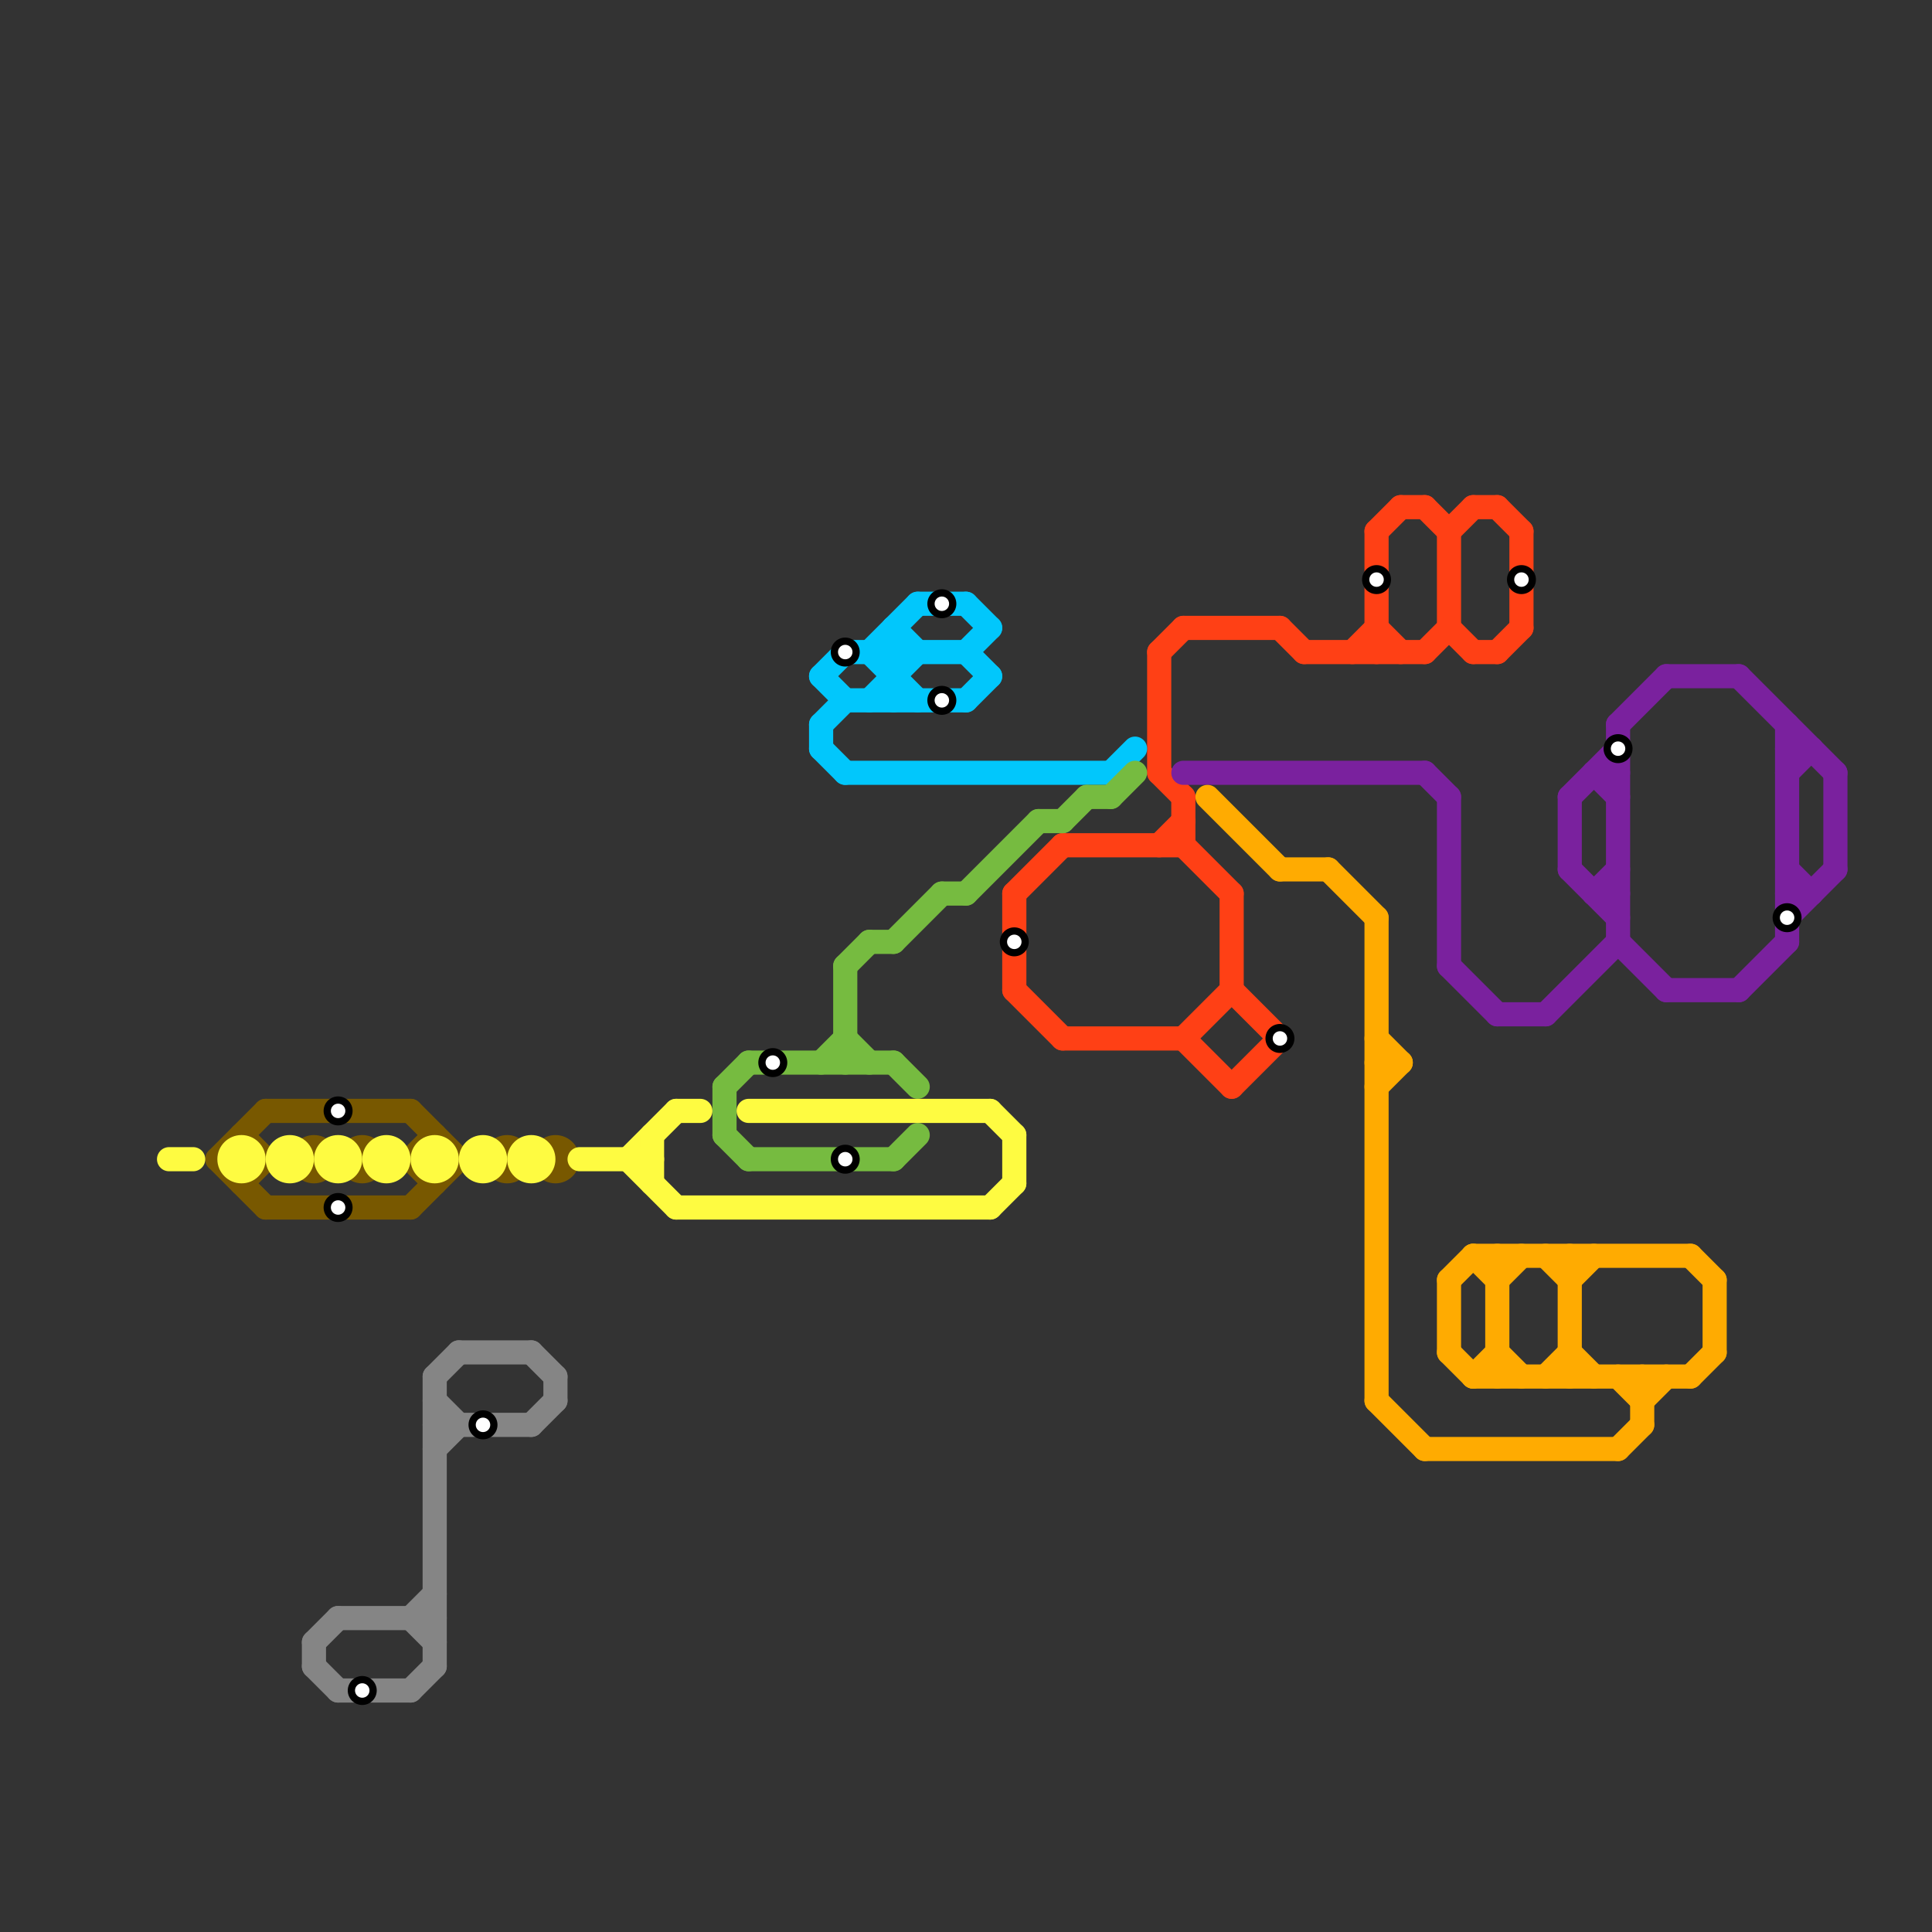 
<svg version="1.1" xmlns="http://www.w3.org/2000/svg" viewBox="0 0 80 80">
<rect x="0" y="0" width="80" height="80" fill="#333333" stroke="none"/>
<style>text { font: 1px Helvetica; font-weight: 600; white-space: pre; dominant-baseline: central; } line { stroke-width: 1; fill: none; stroke-linecap: round; stroke-linejoin: round; } .c0 { stroke: #785800 } .c1 { stroke: #858585 } .c2 { stroke: #ff4015 } .c3 { stroke: #01c7fc } .c4 { stroke: #76bb40 } .c5 { stroke: #fefb41 } .c6 { stroke: #7a219e } .c7 { stroke: #ffab01 }</style><defs><g id="wm-xf"><circle r="1.2" fill="#000"/><circle r="0.9" fill="#fff"/><circle r="0.6" fill="#000"/><circle r="0.3" fill="#fff"/></g><g id="wm"><circle r="0.6" fill="#000"/><circle r="0.3" fill="#fff"/></g></defs><line class="c0" x1="9" y1="48" x2="11" y2="46"/><line class="c0" x1="17" y1="50" x2="19" y2="48"/><line class="c0" x1="17" y1="48" x2="18" y2="49"/><line class="c0" x1="10" y1="49" x2="11" y2="48"/><line class="c0" x1="17" y1="46" x2="19" y2="48"/><line class="c0" x1="9" y1="48" x2="11" y2="50"/><line class="c0" x1="11" y1="46" x2="17" y2="46"/><line class="c0" x1="11" y1="50" x2="17" y2="50"/><line class="c0" x1="10" y1="47" x2="11" y2="48"/><line class="c0" x1="17" y1="48" x2="18" y2="47"/><circle cx="21" cy="48" r="1" fill="#785800" /><circle cx="13" cy="48" r="1" fill="#785800" /><circle cx="15" cy="48" r="1" fill="#785800" /><circle cx="23" cy="48" r="1" fill="#785800" /><line class="c1" x1="19" y1="56" x2="22" y2="56"/><line class="c1" x1="13" y1="68" x2="13" y2="69"/><line class="c1" x1="23" y1="57" x2="23" y2="58"/><line class="c1" x1="13" y1="68" x2="14" y2="67"/><line class="c1" x1="17" y1="67" x2="18" y2="66"/><line class="c1" x1="14" y1="67" x2="18" y2="67"/><line class="c1" x1="18" y1="57" x2="19" y2="56"/><line class="c1" x1="13" y1="69" x2="14" y2="70"/><line class="c1" x1="18" y1="59" x2="22" y2="59"/><line class="c1" x1="18" y1="60" x2="19" y2="59"/><line class="c1" x1="17" y1="67" x2="18" y2="68"/><line class="c1" x1="14" y1="70" x2="17" y2="70"/><line class="c1" x1="18" y1="57" x2="18" y2="69"/><line class="c1" x1="17" y1="70" x2="18" y2="69"/><line class="c1" x1="22" y1="59" x2="23" y2="58"/><line class="c1" x1="22" y1="56" x2="23" y2="57"/><line class="c1" x1="18" y1="58" x2="19" y2="59"/><line class="c2" x1="49" y1="33" x2="49" y2="35"/><line class="c2" x1="42" y1="37" x2="42" y2="41"/><line class="c2" x1="61" y1="21" x2="62" y2="21"/><line class="c2" x1="51" y1="45" x2="53" y2="43"/><line class="c2" x1="48" y1="35" x2="49" y2="34"/><line class="c2" x1="49" y1="43" x2="51" y2="41"/><line class="c2" x1="62" y1="21" x2="63" y2="22"/><line class="c2" x1="42" y1="37" x2="44" y2="35"/><line class="c2" x1="60" y1="26" x2="61" y2="27"/><line class="c2" x1="44" y1="35" x2="49" y2="35"/><line class="c2" x1="42" y1="41" x2="44" y2="43"/><line class="c2" x1="63" y1="22" x2="63" y2="26"/><line class="c2" x1="51" y1="37" x2="51" y2="41"/><line class="c2" x1="49" y1="26" x2="53" y2="26"/><line class="c2" x1="57" y1="22" x2="57" y2="27"/><line class="c2" x1="61" y1="27" x2="62" y2="27"/><line class="c2" x1="60" y1="22" x2="60" y2="26"/><line class="c2" x1="54" y1="27" x2="59" y2="27"/><line class="c2" x1="48" y1="27" x2="49" y2="26"/><line class="c2" x1="59" y1="21" x2="60" y2="22"/><line class="c2" x1="58" y1="21" x2="59" y2="21"/><line class="c2" x1="57" y1="26" x2="58" y2="27"/><line class="c2" x1="48" y1="32" x2="49" y2="33"/><line class="c2" x1="51" y1="41" x2="53" y2="43"/><line class="c2" x1="44" y1="43" x2="49" y2="43"/><line class="c2" x1="49" y1="43" x2="51" y2="45"/><line class="c2" x1="59" y1="27" x2="60" y2="26"/><line class="c2" x1="57" y1="22" x2="58" y2="21"/><line class="c2" x1="60" y1="22" x2="61" y2="21"/><line class="c2" x1="62" y1="27" x2="63" y2="26"/><line class="c2" x1="56" y1="27" x2="57" y2="26"/><line class="c2" x1="53" y1="26" x2="54" y2="27"/><line class="c2" x1="49" y1="35" x2="51" y2="37"/><line class="c2" x1="48" y1="27" x2="48" y2="32"/><line class="c3" x1="34" y1="28" x2="35" y2="27"/><line class="c3" x1="40" y1="29" x2="41" y2="28"/><line class="c3" x1="37" y1="26" x2="38" y2="27"/><line class="c3" x1="35" y1="32" x2="46" y2="32"/><line class="c3" x1="36" y1="27" x2="38" y2="29"/><line class="c3" x1="40" y1="25" x2="41" y2="26"/><line class="c3" x1="46" y1="32" x2="47" y2="31"/><line class="c3" x1="34" y1="31" x2="35" y2="32"/><line class="c3" x1="34" y1="30" x2="34" y2="31"/><line class="c3" x1="34" y1="28" x2="35" y2="29"/><line class="c3" x1="38" y1="25" x2="40" y2="25"/><line class="c3" x1="36" y1="27" x2="38" y2="25"/><line class="c3" x1="34" y1="30" x2="35" y2="29"/><line class="c3" x1="40" y1="27" x2="41" y2="26"/><line class="c3" x1="35" y1="27" x2="40" y2="27"/><line class="c3" x1="35" y1="29" x2="40" y2="29"/><line class="c3" x1="37" y1="26" x2="37" y2="29"/><line class="c3" x1="40" y1="27" x2="41" y2="28"/><line class="c3" x1="36" y1="29" x2="38" y2="27"/><line class="c4" x1="30" y1="47" x2="31" y2="48"/><line class="c4" x1="30" y1="45" x2="31" y2="44"/><line class="c4" x1="35" y1="43" x2="36" y2="44"/><line class="c4" x1="45" y1="33" x2="46" y2="33"/><line class="c4" x1="39" y1="37" x2="40" y2="37"/><line class="c4" x1="35" y1="40" x2="35" y2="44"/><line class="c4" x1="43" y1="34" x2="44" y2="34"/><line class="c4" x1="46" y1="33" x2="47" y2="32"/><line class="c4" x1="31" y1="44" x2="37" y2="44"/><line class="c4" x1="35" y1="40" x2="36" y2="39"/><line class="c4" x1="34" y1="44" x2="35" y2="43"/><line class="c4" x1="44" y1="34" x2="45" y2="33"/><line class="c4" x1="37" y1="44" x2="38" y2="45"/><line class="c4" x1="30" y1="45" x2="30" y2="47"/><line class="c4" x1="40" y1="37" x2="43" y2="34"/><line class="c4" x1="31" y1="48" x2="37" y2="48"/><line class="c4" x1="36" y1="39" x2="37" y2="39"/><line class="c4" x1="37" y1="48" x2="38" y2="47"/><line class="c4" x1="37" y1="39" x2="39" y2="37"/><line class="c5" x1="26" y1="48" x2="28" y2="46"/><line class="c5" x1="41" y1="50" x2="42" y2="49"/><line class="c5" x1="41" y1="46" x2="42" y2="47"/><line class="c5" x1="42" y1="47" x2="42" y2="49"/><line class="c5" x1="7" y1="48" x2="8" y2="48"/><line class="c5" x1="28" y1="46" x2="29" y2="46"/><line class="c5" x1="27" y1="47" x2="27" y2="49"/><line class="c5" x1="26" y1="48" x2="28" y2="50"/><line class="c5" x1="28" y1="50" x2="41" y2="50"/><line class="c5" x1="24" y1="48" x2="27" y2="48"/><line class="c5" x1="31" y1="46" x2="41" y2="46"/><circle cx="16" cy="48" r="1" fill="#fefb41" /><circle cx="12" cy="48" r="1" fill="#fefb41" /><circle cx="18" cy="48" r="1" fill="#fefb41" /><circle cx="14" cy="48" r="1" fill="#fefb41" /><circle cx="20" cy="48" r="1" fill="#fefb41" /><circle cx="10" cy="48" r="1" fill="#fefb41" /><circle cx="22" cy="48" r="1" fill="#fefb41" /><line class="c6" x1="66" y1="32" x2="67" y2="32"/><line class="c6" x1="74" y1="36" x2="75" y2="37"/><line class="c6" x1="59" y1="32" x2="60" y2="33"/><line class="c6" x1="60" y1="33" x2="60" y2="40"/><line class="c6" x1="69" y1="41" x2="72" y2="41"/><line class="c6" x1="74" y1="37" x2="75" y2="37"/><line class="c6" x1="67" y1="39" x2="69" y2="41"/><line class="c6" x1="67" y1="30" x2="69" y2="28"/><line class="c6" x1="64" y1="42" x2="67" y2="39"/><line class="c6" x1="74" y1="38" x2="76" y2="36"/><line class="c6" x1="72" y1="41" x2="74" y2="39"/><line class="c6" x1="60" y1="40" x2="62" y2="42"/><line class="c6" x1="66" y1="37" x2="67" y2="36"/><line class="c6" x1="65" y1="36" x2="67" y2="38"/><line class="c6" x1="65" y1="33" x2="67" y2="31"/><line class="c6" x1="72" y1="28" x2="76" y2="32"/><line class="c6" x1="67" y1="30" x2="67" y2="39"/><line class="c6" x1="62" y1="42" x2="64" y2="42"/><line class="c6" x1="74" y1="31" x2="75" y2="31"/><line class="c6" x1="65" y1="33" x2="65" y2="36"/><line class="c6" x1="74" y1="32" x2="75" y2="31"/><line class="c6" x1="76" y1="32" x2="76" y2="36"/><line class="c6" x1="66" y1="32" x2="67" y2="33"/><line class="c6" x1="69" y1="28" x2="72" y2="28"/><line class="c6" x1="66" y1="37" x2="67" y2="37"/><line class="c6" x1="74" y1="30" x2="74" y2="39"/><line class="c6" x1="49" y1="32" x2="59" y2="32"/><line class="c7" x1="61" y1="52" x2="70" y2="52"/><line class="c7" x1="60" y1="56" x2="61" y2="57"/><line class="c7" x1="57" y1="44" x2="58" y2="44"/><line class="c7" x1="50" y1="33" x2="53" y2="36"/><line class="c7" x1="65" y1="53" x2="66" y2="52"/><line class="c7" x1="57" y1="38" x2="57" y2="58"/><line class="c7" x1="57" y1="58" x2="59" y2="60"/><line class="c7" x1="67" y1="57" x2="68" y2="58"/><line class="c7" x1="61" y1="52" x2="62" y2="53"/><line class="c7" x1="64" y1="57" x2="65" y2="56"/><line class="c7" x1="65" y1="56" x2="66" y2="57"/><line class="c7" x1="71" y1="53" x2="71" y2="56"/><line class="c7" x1="62" y1="52" x2="62" y2="57"/><line class="c7" x1="60" y1="53" x2="61" y2="52"/><line class="c7" x1="55" y1="36" x2="57" y2="38"/><line class="c7" x1="59" y1="60" x2="67" y2="60"/><line class="c7" x1="60" y1="53" x2="60" y2="56"/><line class="c7" x1="62" y1="53" x2="63" y2="52"/><line class="c7" x1="67" y1="60" x2="68" y2="59"/><line class="c7" x1="57" y1="43" x2="58" y2="44"/><line class="c7" x1="68" y1="57" x2="68" y2="59"/><line class="c7" x1="61" y1="57" x2="62" y2="56"/><line class="c7" x1="62" y1="56" x2="63" y2="57"/><line class="c7" x1="53" y1="36" x2="55" y2="36"/><line class="c7" x1="68" y1="58" x2="69" y2="57"/><line class="c7" x1="64" y1="52" x2="65" y2="53"/><line class="c7" x1="70" y1="52" x2="71" y2="53"/><line class="c7" x1="61" y1="57" x2="70" y2="57"/><line class="c7" x1="57" y1="45" x2="58" y2="44"/><line class="c7" x1="70" y1="57" x2="71" y2="56"/><line class="c7" x1="65" y1="52" x2="65" y2="57"/>

<use x="14" y="46" href="#wm"/><use x="14" y="50" href="#wm"/><use x="15" y="70" href="#wm"/><use x="20" y="59" href="#wm"/><use x="32" y="44" href="#wm"/><use x="35" y="27" href="#wm"/><use x="35" y="48" href="#wm"/><use x="39" y="25" href="#wm"/><use x="39" y="29" href="#wm"/><use x="42" y="39" href="#wm"/><use x="53" y="43" href="#wm"/><use x="57" y="24" href="#wm"/><use x="63" y="24" href="#wm"/><use x="67" y="31" href="#wm"/><use x="74" y="38" href="#wm"/>
</svg>

